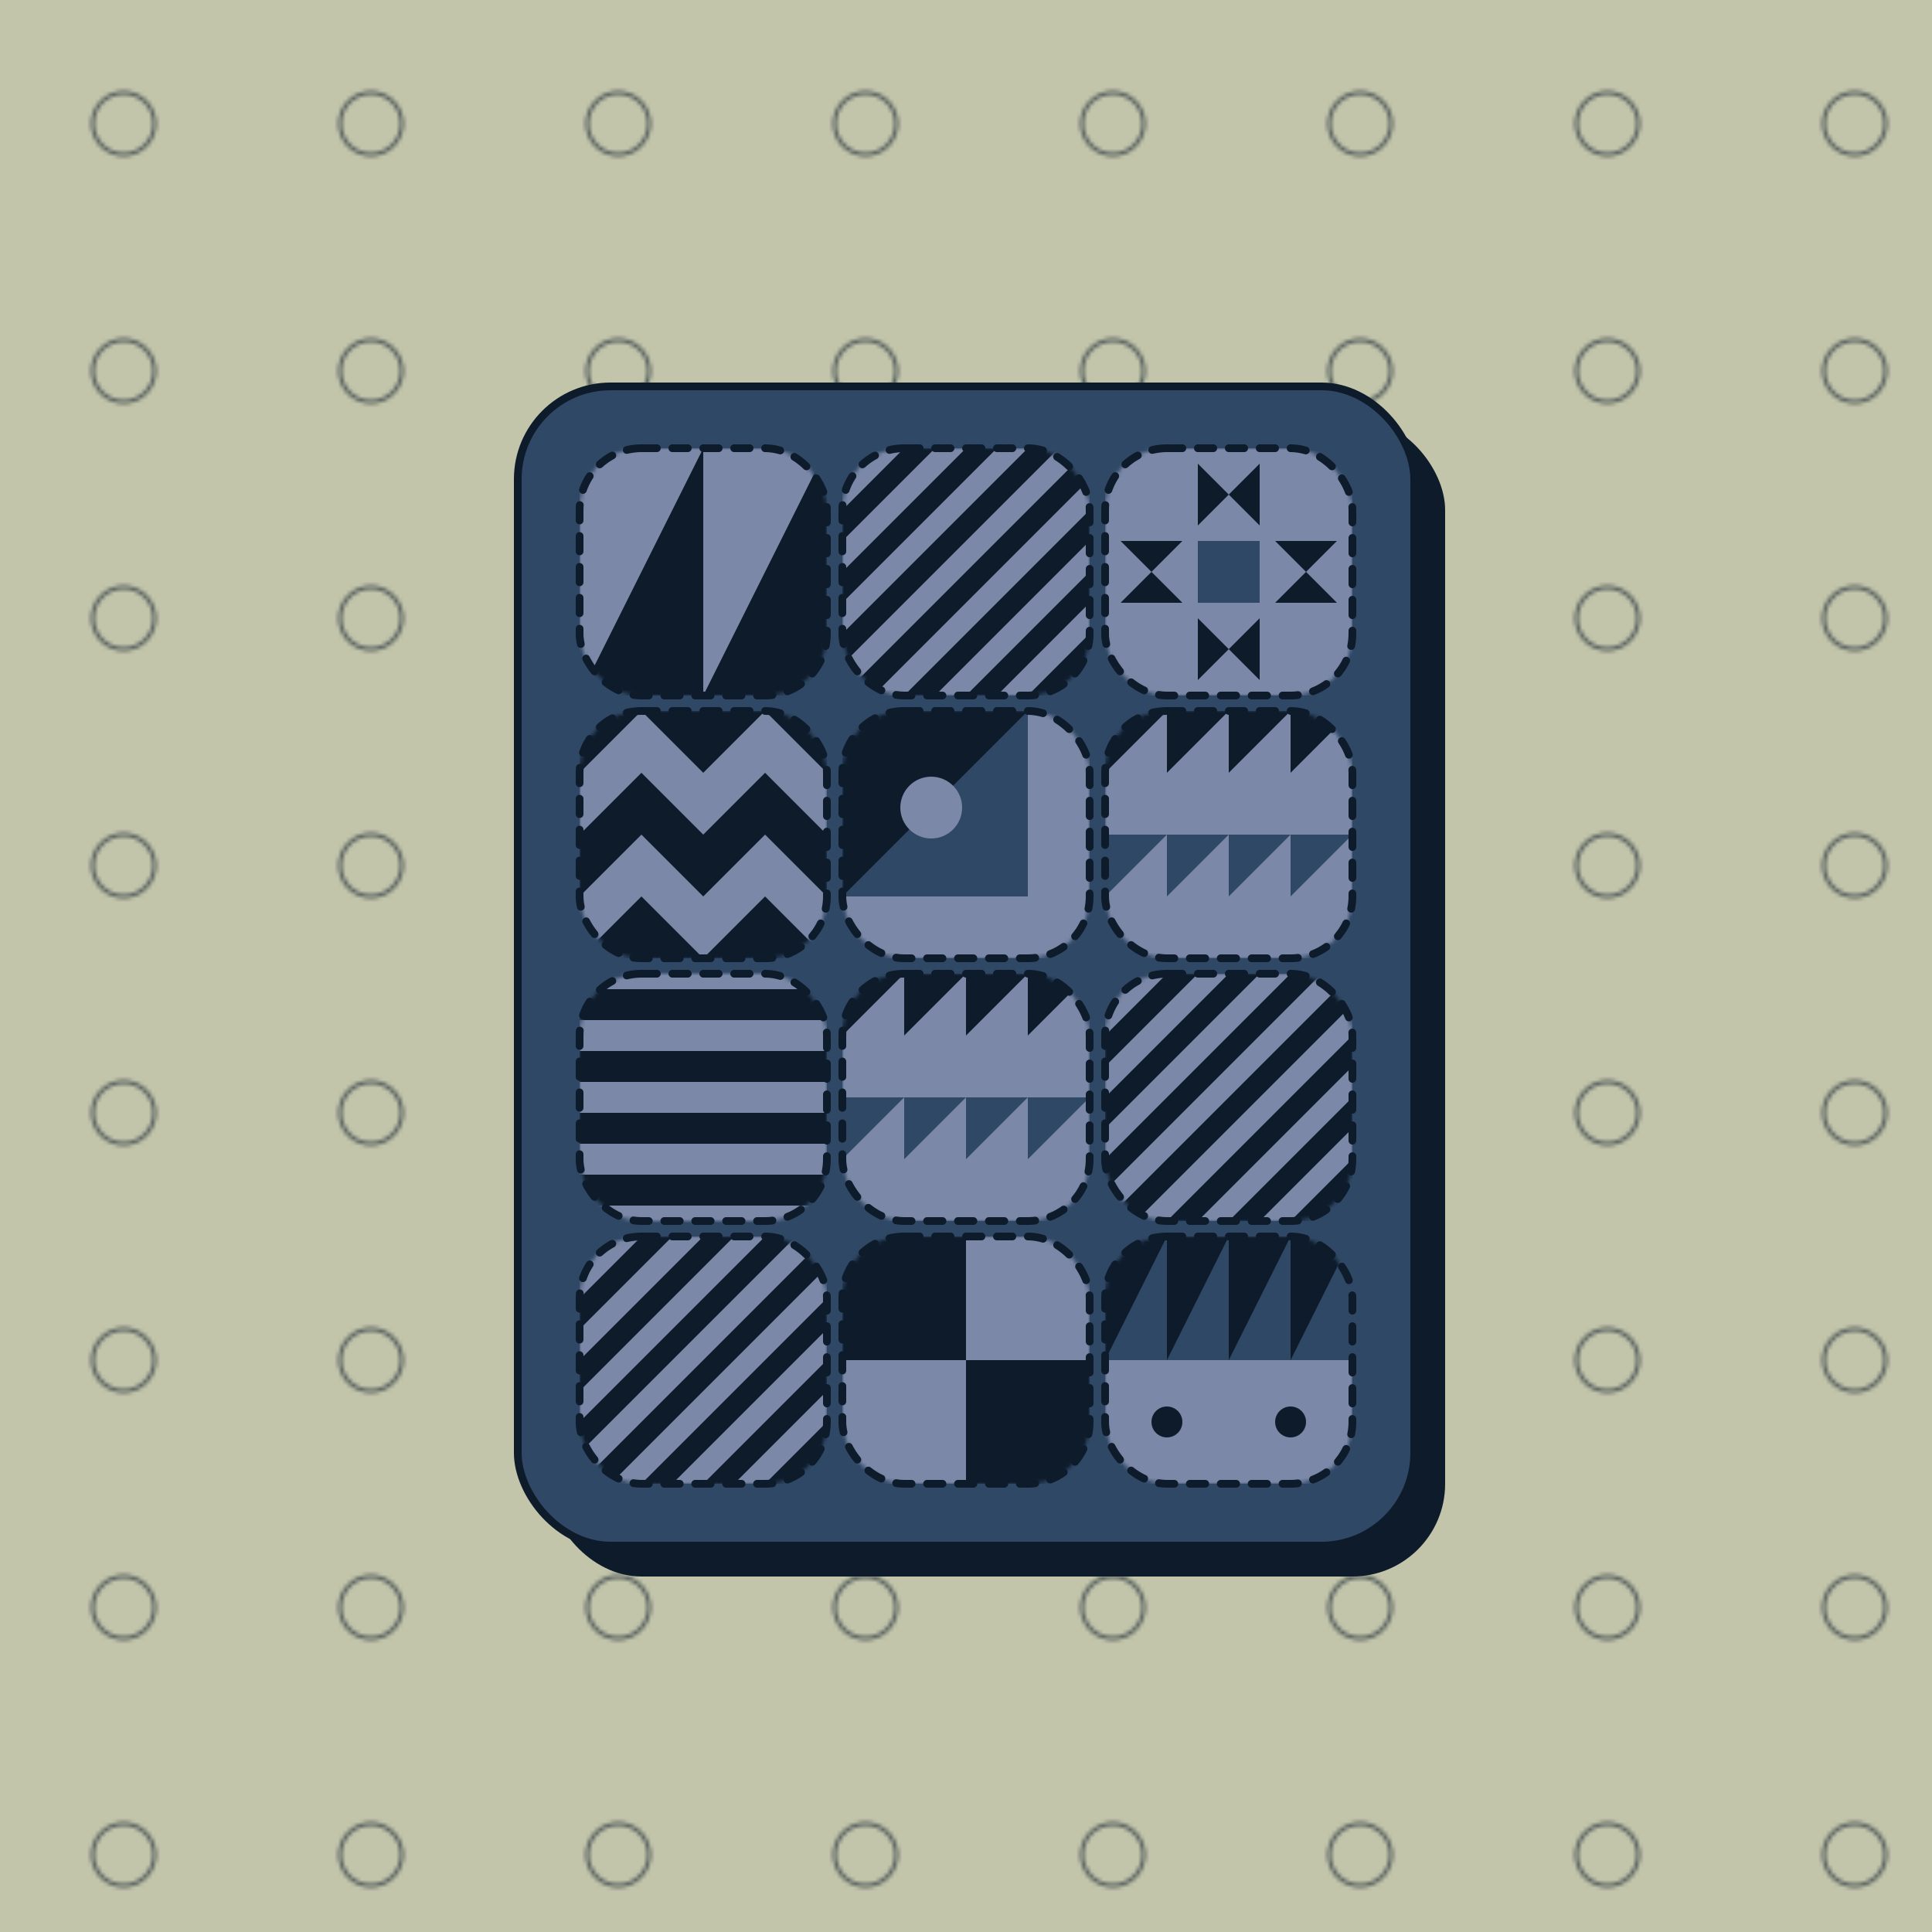 <svg width="500" height="500" viewBox="0 0 500 500" xmlns="http://www.w3.org/2000/svg"><defs><mask id="s11"><rect rx="16" x="150" y="116" width="64" height="64" fill="white"/></mask><mask id="s12"><rect rx="16" x="150" y="184" width="64" height="64" fill="white"/></mask><mask id="s13"><rect rx="16" x="150" y="252" width="64" height="64" fill="white"/></mask><mask id="s14"><rect rx="16" x="150" y="320" width="64" height="64" fill="white"/></mask><mask id="s21"><rect rx="16" x="218" y="116" width="64" height="64" fill="white"/></mask><mask id="s22"><rect rx="16" x="218" y="184" width="64" height="64" fill="white"/></mask><mask id="s23"><rect rx="16" x="218" y="252" width="64" height="64" fill="white"/></mask><mask id="s24"><rect rx="16" x="218" y="320" width="64" height="64" fill="white"/></mask><mask id="s31"><rect rx="16" x="286" y="116" width="64" height="64" fill="white"/></mask><mask id="s32"><rect rx="16" x="286" y="184" width="64" height="64" fill="white"/></mask><mask id="s33"><rect rx="16" x="286" y="252" width="64" height="64" fill="white"/></mask><mask id="s34"><rect rx="16" x="286" y="320" width="64" height="64" fill="white"/></mask><linearGradient id="c1"><stop stop-color="#0d1b2a"/></linearGradient><linearGradient id="c2"><stop stop-color="#2f4865"/></linearGradient><linearGradient id="c3"><stop stop-color="#7b88a7"/></linearGradient><linearGradient id="c4"><stop stop-color="#c2c5aa"/></linearGradient></defs><rect width="500" height="500" fill="url(#c4)"/><pattern id="bp" width="64" height="64" patternUnits="userSpaceOnUse"><circle cx="32" cy="32" r="8" fill="transparent" stroke="url(#c1)" stroke-width="1" opacity=".6"/></pattern><filter id="bf"><feTurbulence type="fractalNoise" baseFrequency="0.2" numOctaves="1" seed="1457632"/><feDisplacementMap in="SourceGraphic" xChannelSelector="B" scale="200"/></filter><g filter="url(#bf)"><rect x="-50%" y="-50%" width="200%" height="200%" fill="url(#bp)"></rect></g><filter id="f" x="-50%" y="-50%" width="200%" height="200%"><feTurbulence baseFrequency="0.006" seed="1457632"/><feDisplacementMap in="SourceGraphic" scale="10"/></filter><g><g filter="url(#f)"><rect transform="translate(142 108)" x="0" y="0" width="232" height="300" rx="24" fill="url(#c1)"/></g><g filter="url(#f)"><rect x="134" y="100" width="232" height="300" rx="24" fill="url(#c2)" stroke="url(#c1)" stroke-width="2"/><g mask="url(#s11)"><g transform="translate(150 116)"><path fill="url(#c3)" d="M0 0h64v64H0z"/><path fill="url(#c1)" d="M0 64 32 0v64H0Zm32 0L64 0v64H32Z"/></g></g><g mask="url(#s12)"><g transform="translate(150 184)"><path fill="url(#c1)" d="M0 0h64v64H0z"/><path fill="url(#c3)" d="M16 0 0 16v16l16-16 16 16 16-16 16 16V16L48 0 32 16 16 0Zm0 32L0 48v16l16-16 16 16 16-16 16 16V48L48 32 32 48 16 32Z"/></g></g><g mask="url(#s13)"><g transform="translate(150 252)"><path fill="url(#c1)" d="M0 0h64v64H0z"/><path fill="url(#c3)" d="M0 60h64v8H0zm0-16h64v8H0zm0-16h64v8H0zm0-16h64v8H0zM0-4h64v8H0z"/></g></g><g mask="url(#s14)"><g transform="translate(150 320)"><path fill="url(#c1)" d="M0 0h64v64H0z"/><path fill="url(#c3)" d="M16 0H8L0 8v8L16 0Zm16 0h-8L0 24v8L32 0Zm16 0h-8L0 40v8L48 0Zm16 0h-8L0 56v8L64 0Zm0 16V8L8 64h8l48-48Zm0 16v-8L24 64h8l32-32Zm0 16v-8L40 64h8l16-16Zm0 16v-8l-8 8h8Z"/></g></g><g mask="url(#s21)"><g transform="translate(218 116)"><path fill="url(#c1)" d="M0 0h64v64H0z"/><path fill="url(#c3)" d="M16 0H8L0 8v8L16 0Zm16 0h-8L0 24v8L32 0Zm16 0h-8L0 40v8L48 0Zm16 0h-8L0 56v8L64 0Zm0 16V8L8 64h8l48-48Zm0 16v-8L24 64h8l32-32Zm0 16v-8L40 64h8l16-16Zm0 16v-8l-8 8h8Z"/></g></g><g mask="url(#s22)"><g transform="translate(218 184)"><path fill="url(#c3)" d="M0 0h64v64H0z"/><path fill="url(#c1)" d="M0 0h48v48H0z"/><path fill="url(#c2)" d="M0 48 48 0v48H0Z"/><circle cx="23" cy="25" r="8" fill="url(#c3)"/></g></g><g mask="url(#s23)"><g transform="translate(218 252)"><path fill="url(#c3)" d="M0 0h64v64H0z"/><path fill="url(#c1)" d="M0 16V0h64L48 16V0L32 16V0L16 16V0L0 16Z"/><path fill="url(#c2)" d="M0 48V32h64L48 48V32L32 48V32L16 48V32L0 48Z"/></g></g><g mask="url(#s24)"><g transform="translate(218 320)"><path fill="url(#c3)" d="M0 0h64v64H0z"/><path fill="url(#c1)" d="M0 0h32v32H0zm32 32h32v32H32z"/></g></g><g mask="url(#s31)"><g transform="translate(286 116)"><path fill="url(#c3)" d="M0 0h64v64H0z"/><path fill="url(#c1)" d="m24 4 8 8-8 8V4Zm0 40 8 8-8 8V44Zm-4-20-8 8-8-8h16Zm40 0-8 8-8-8h16ZM40 4l-8 8 8 8V4Zm0 40-8 8 8 8V44Zm-20-4-8-8-8 8h16Zm40 0-8-8-8 8h16Z"/><path fill="url(#c2)" d="M24 24h16v16H24z"/></g></g><g mask="url(#s32)"><g transform="translate(286 184)"><path fill="url(#c3)" d="M0 0h64v64H0z"/><path fill="url(#c1)" d="M0 16V0h64L48 16V0L32 16V0L16 16V0L0 16Z"/><path fill="url(#c2)" d="M0 48V32h64L48 48V32L32 48V32L16 48V32L0 48Z"/></g></g><g mask="url(#s33)"><g transform="translate(286 252)"><path fill="url(#c1)" d="M0 0h64v64H0z"/><path fill="url(#c3)" d="M16 0H8L0 8v8L16 0Zm16 0h-8L0 24v8L32 0Zm16 0h-8L0 40v8L48 0Zm16 0h-8L0 56v8L64 0Zm0 16V8L8 64h8l48-48Zm0 16v-8L24 64h8l32-32Zm0 16v-8L40 64h8l16-16Zm0 16v-8l-8 8h8Z"/></g></g><g mask="url(#s34)"><g transform="translate(286 320)"><path fill="url(#c3)" d="M0 0h64v64H0z"/><path fill="url(#c1)" d="M0 0h64v32H0z"/><path fill="url(#c2)" d="M0 32 16 0v32H0Zm16 0L32 0v32H16Zm16 0L48 0v32H32Zm16 0L64 0v32H48Z"/><circle cx="16" cy="48" r="4" fill="url(#c1)"/><circle cx="48" cy="48" r="4" fill="url(#c1)"/></g></g><rect rx="16" stroke-width="2" stroke-linecap="round" stroke="url(#c1)" stroke-dasharray="4 4" x="150" y="116" width="64" height="64" fill="transparent"/><rect rx="16" stroke-width="2" stroke-linecap="round" stroke="url(#c1)" stroke-dasharray="4 4" x="150" y="184" width="64" height="64" fill="transparent"/><rect rx="16" stroke-width="2" stroke-linecap="round" stroke="url(#c1)" stroke-dasharray="4 4" x="150" y="252" width="64" height="64" fill="transparent"/><rect rx="16" stroke-width="2" stroke-linecap="round" stroke="url(#c1)" stroke-dasharray="4 4" x="150" y="320" width="64" height="64" fill="transparent"/><rect rx="16" stroke-width="2" stroke-linecap="round" stroke="url(#c1)" stroke-dasharray="4 4" x="218" y="116" width="64" height="64" fill="transparent"/><rect rx="16" stroke-width="2" stroke-linecap="round" stroke="url(#c1)" stroke-dasharray="4 4" x="218" y="184" width="64" height="64" fill="transparent"/><rect rx="16" stroke-width="2" stroke-linecap="round" stroke="url(#c1)" stroke-dasharray="4 4" x="218" y="252" width="64" height="64" fill="transparent"/><rect rx="16" stroke-width="2" stroke-linecap="round" stroke="url(#c1)" stroke-dasharray="4 4" x="218" y="320" width="64" height="64" fill="transparent"/><rect rx="16" stroke-width="2" stroke-linecap="round" stroke="url(#c1)" stroke-dasharray="4 4" x="286" y="116" width="64" height="64" fill="transparent"/><rect rx="16" stroke-width="2" stroke-linecap="round" stroke="url(#c1)" stroke-dasharray="4 4" x="286" y="184" width="64" height="64" fill="transparent"/><rect rx="16" stroke-width="2" stroke-linecap="round" stroke="url(#c1)" stroke-dasharray="4 4" x="286" y="252" width="64" height="64" fill="transparent"/><rect rx="16" stroke-width="2" stroke-linecap="round" stroke="url(#c1)" stroke-dasharray="4 4" x="286" y="320" width="64" height="64" fill="transparent"/></g></g></svg>